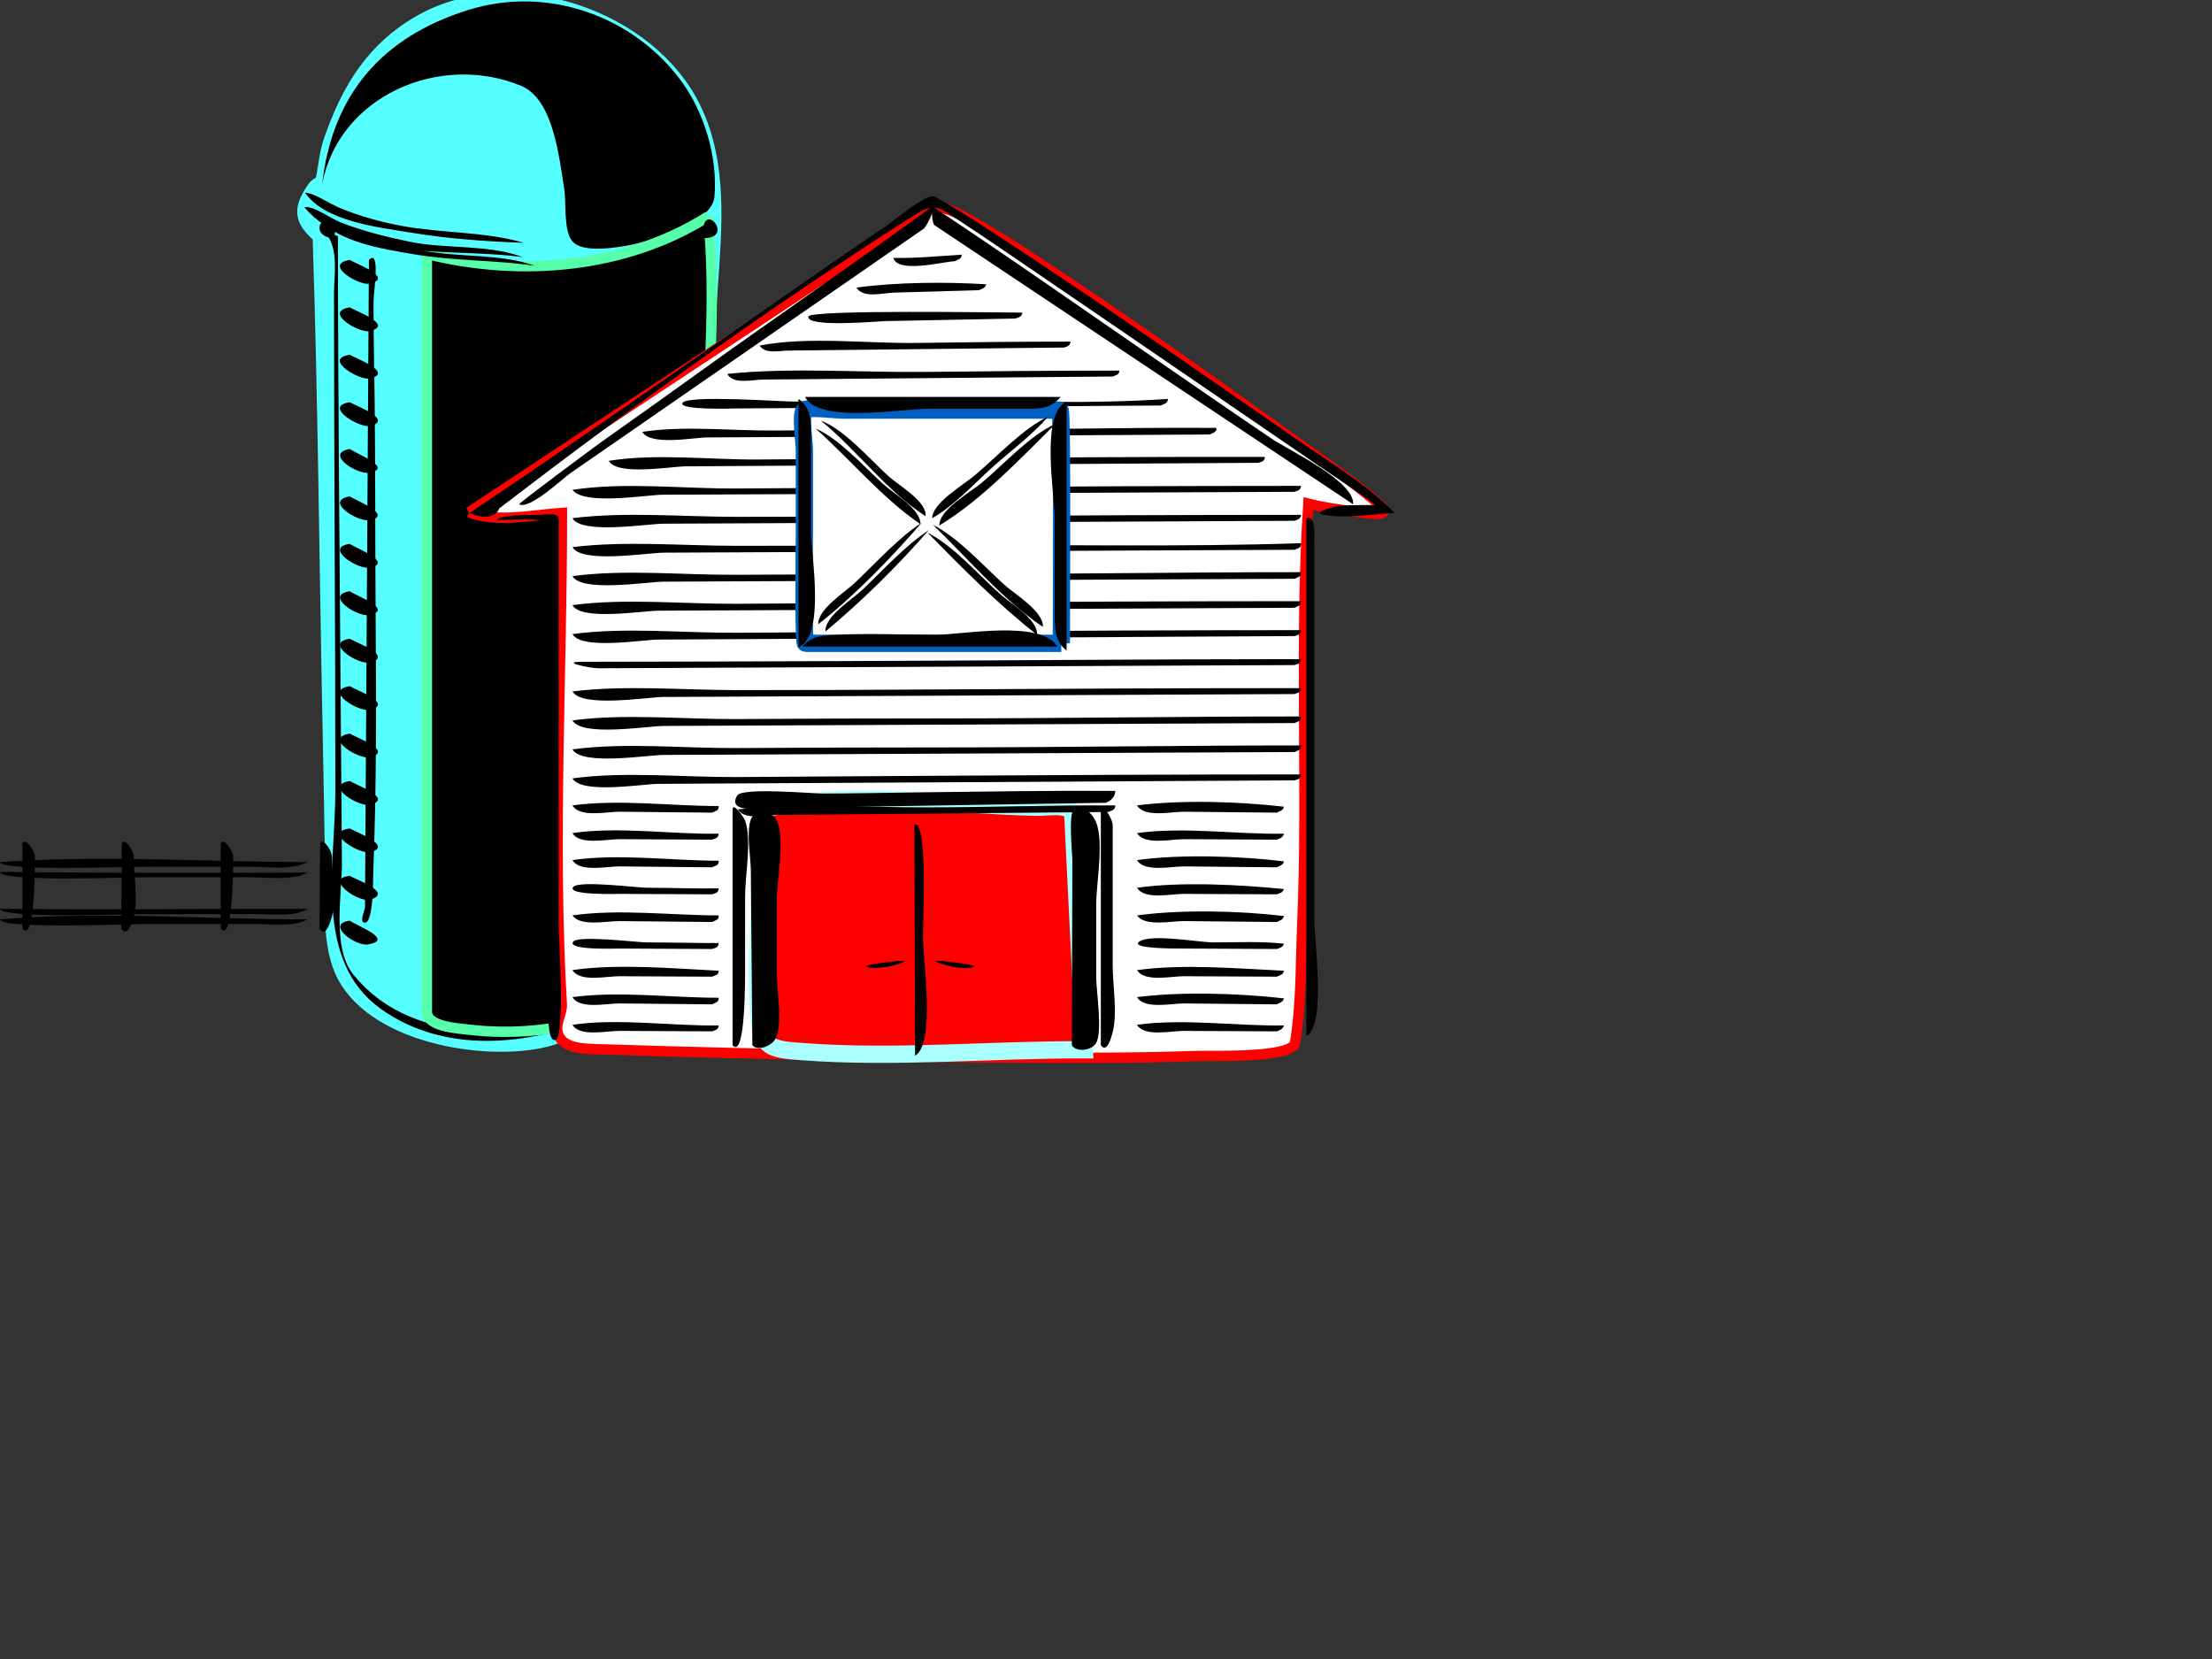 <?xml version="1.0"?><svg width="640" height="480" xmlns="http://www.w3.org/2000/svg">
 <rect width="100%" height="100%" fill="#333333" stroke="none"/>
 <g>
  <title>Layer 1</title>
  <path stroke-width="4" stroke="#56ffff" fill="#56ffff" id="path3" d="m92.445,68.338c1.576,47.444 1.92,94.966 2.888,142.429c0.269,13.185 0.501,26.369 0.718,39.556c0.153,9.333 -1.095,21.529 2.684,30.352c8.146,19.02 41.554,24.642 59.28,20.205c10.22,-2.558 18.017,-11.663 25.688,-18.311c7.423,-6.434 8.915,-6.504 9.52,-15.447c1.996,-29.466 3.991,-58.931 5.987,-88.396c2.155,-31.811 4.309,-63.622 6.463,-95.433c1.171,-17.283 2.985,-35.608 -4.77,-51.744c-12.812,-26.653 -52.412,-40.223 -78.809,-25.506c-14.061,7.839 -21.175,19.54 -26.402,34.472c-1.115,3.184 -1.518,6.78 -2.096,10.104c-0.625,3.59 -1.316,1.716 -2.867,3.996c-3.902,5.737 -3.898,8.915 1.716,13.723"/>
  <path id="path5" d="m106.741,75.2c-0.339,55.576 -0.678,111.152 -1.017,166.728c-0.042,6.868 -0.084,13.737 -0.126,20.606c-0.004,0.775 -1.681,4.118 -0.192,4.417c2.717,0.545 2.521,-12.764 2.574,-14.104c0.991,-25.121 0.876,-50.283 0.7,-75.418c-0.137,-19.503 -0.062,-39.006 -0.245,-58.51c-0.1,-10.564 -0.386,-21.146 -0.359,-31.709c0.007,-2.83 2.06,-15.431 -1.335,-12.01"/>
  <path id="path7" d="m97.782,68.338c0,48.238 0.539,96.49 0.866,144.728c0.083,12.18 0.227,24.36 0.279,36.54c0.04,9.331 -3.002,24.667 3.396,32.487c16.376,20.017 44.803,17.873 67.431,12.815c1.043,-0.232 2.086,-0.466 3.129,-0.699c-19.868,8.396 -44.215,10.899 -62.684,-2.295c-19.582,-13.99 -13.178,-41.777 -13.178,-62.981c0,-47.963 -0.382,-95.926 -0.382,-143.89c0,-5.635 1.417,-12.756 -2.288,-17.469c0.941,-0.015 2.391,0.282 3.431,0.764"/>
  <path id="path9" d="m93.208,53.28c2.943,-26.147 17.519,-42.643 42.228,-50.386c23.093,-7.236 48.094,1.822 61.891,20.856c6.577,9.073 10.359,22.005 9.392,33.158c-0.691,7.981 -19.682,13.292 -26.022,14.29c-3.984,0.627 -12.249,1.849 -15.057,-1.335c-2.693,-3.054 -1.753,-11.562 -2.407,-15.371c-1.449,-8.444 -2.95,-25.723 -12.464,-29.66c-23.483,-9.717 -52.727,2.901 -57.561,28.448"/>
  <path id="path11" d="m101.213,75.2c-7.951,1.278 2.857,7.671 5.91,6.861c6.863,-1.821 -4.102,-5.699 -5.91,-6.861"/>
  <path id="path13" d="m101.213,88.924c-7.953,1.278 2.833,7.693 5.91,6.863c6.814,-1.838 -4.008,-5.67 -5.91,-6.863"/>
  <path stroke-width="3" stroke="#56ffaa" fill="black" id="path15" d="m204.904,62.62c2.449,24.471 -0.109,49.975 -1.034,74.507c-0.872,23.145 -1.919,46.274 -3.159,69.402c-1.314,24.522 -2.911,48.978 -5.303,73.42c-0.778,7.946 -3.241,7.857 -10.204,10.543c-5.382,2.076 -10.906,3.868 -16.515,5.242c-10.906,2.672 -21.926,3.486 -33.064,2.177c-3.438,-0.404 -12.11,-0.872 -12.11,-5.165c0,-6.215 0,-12.431 0,-18.646c0,-25.211 0,-50.422 0,-75.632c0,-41.662 0,-83.324 0,-124.985c27.234,6.761 57.613,4.177 81.389,-10.863"/>
  <path stroke-width="3" stroke="#ff0000" fill="#FFFFFF" id="path17" d="m135.714,148.204c7.717,3.16 18.723,0.736 26.875,0.19c0,47.136 -2.807,95.061 -0.049,142.116c0.174,2.974 -2.156,5.767 -0.999,8.846c1.6,4.254 8.071,4.105 11.777,4.227c13.132,0.426 26.259,0.814 39.394,1.107c23.642,0.529 47.282,1.038 70.929,1.216c20.852,0.156 41.725,0.382 62.567,-0.364c3.743,-0.134 27.722,0.75 28.486,-3.838c1.844,-11.059 1.601,-22.627 2.082,-33.819c1.748,-40.617 -0.885,-81.619 1.771,-122.16c4.16,1.055 8.627,1.717 12.899,2.195c2.779,0.311 12.777,2.417 7.401,-2.195c-8.432,-7.232 -17.854,-13.544 -26.854,-20.043c-19.445,-14.045 -38.998,-27.936 -58.927,-41.292c-10.325,-6.921 -20.618,-13.952 -31.417,-20.121c-9.448,-5.397 -10.617,-5.452 -19.036,0.11c-26.844,17.732 -53.688,35.464 -80.532,53.195c-15.454,10.21 -30.911,20.42 -46.367,30.63"/>
  <path id="path19" d="m206.047,298.401c-8.944,-0.044 -17.888,-0.087 -26.833,-0.131c-3.703,-0.018 -11.557,1.812 -13.575,-1.775c13.552,-1.948 28.527,0.405 42.314,0.192c-0.196,1.395 -1.124,1.342 -1.906,1.714"/>
  <path id="path21" d="m206.047,290.587c-8.944,-0.087 -17.888,-0.174 -26.833,-0.262c-3.537,-0.034 -11.519,1.803 -13.575,-1.834c13.541,-1.805 28.583,0.19 42.314,0.19c0.004,1.347 -0.841,1.311 -1.906,1.906"/>
  <path id="path23" d="m206.047,282.583c-8.944,-0.044 -17.888,-0.088 -26.833,-0.132c-3.715,-0.019 -11.471,1.811 -13.575,-1.774c13.175,-1.915 28.911,-0.477 42.314,0.19c-0.053,1.344 -0.84,1.182 -1.906,1.716"/>
  <path id="path25" d="m206.047,274.575c-8.944,-0.044 -17.888,-0.087 -26.833,-0.131c-0.488,-0.002 -15.198,0.554 -13.385,-1.965c1.415,-1.966 18.545,0.189 21.286,0.189c6.949,0 13.889,0.192 20.838,0.192c-0.115,1.459 -1.078,1.341 -1.906,1.715"/>
  <path id="path27" d="m206.047,266.762c-8.944,-0.087 -17.888,-0.175 -26.833,-0.262c-3.557,-0.035 -11.323,1.679 -13.575,-1.645c13.449,-1.944 28.614,0 42.314,0c0.036,1.42 -0.812,1.306 -1.906,1.907"/>
  <path id="path29" d="m206.047,258.757c-8.944,-0.044 -17.888,-0.088 -26.833,-0.132c-0.522,-0.003 -15.221,0.462 -13.385,-1.966c1.528,-2.022 18.458,0.192 21.286,0.192c6.943,0 13.901,0.295 20.838,0.189c-0.139,1.49 -1.069,1.333 -1.906,1.717"/>
  <path id="path31" d="m206.047,250.941c-8.944,-0.088 -17.888,-0.176 -26.833,-0.264c-3.524,-0.034 -11.586,1.779 -13.575,-1.834c13.411,-1.931 28.677,0.191 42.314,0.191c0.036,1.42 -0.812,1.307 -1.906,1.907"/>
  <path id="path33" d="m206.047,242.936c-8.944,-0.044 -17.888,-0.088 -26.833,-0.132c-3.702,-0.018 -11.553,1.812 -13.575,-1.774c13.544,-1.958 28.533,0.399 42.314,0.189c-0.158,1.413 -1.075,1.328 -1.906,1.717"/>
  <path id="path35" d="m206.047,235.121c-8.944,-0.088 -17.888,-0.176 -26.833,-0.264c-3.536,-0.034 -11.516,1.801 -13.575,-1.832c13.503,-1.828 28.608,0.189 42.314,0.189c0.036,1.42 -0.812,1.307 -1.906,1.907"/>
  <path id="path37" d="m374.546,225.78c-37.172,0.205 -74.345,0.41 -111.517,0.615c-24.184,0.133 -48.367,0.267 -72.551,0.399c-4.606,0.025 -22.25,3.057 -24.839,-1.586c15.16,-2.072 32.109,-0.285 47.5,-0.387c19.355,-0.129 38.712,-0.252 58.067,-0.37c35.078,-0.215 70.166,-0.388 105.245,-0.388c-0.144,1.461 -1.088,1.398 -1.905,1.717"/>
  <path id="path39" d="m374.546,217.585c-37.172,0.171 -74.345,0.342 -111.517,0.513c-23.686,0.108 -47.37,0.218 -71.055,0.326c-4.645,0.021 -23.69,3.173 -26.335,-1.601c15.161,-2.072 32.108,-0.287 47.5,-0.389c19.356,-0.129 38.71,-0.185 58.067,-0.185c35.082,0 70.164,-0.571 105.245,-0.571c0.019,1.404 -0.813,1.37 -1.905,1.907"/>
  <path id="path41" d="m374.546,209.199c-37.172,0.171 -74.345,0.342 -111.517,0.513c-23.686,0.108 -47.37,0.218 -71.055,0.326c-4.595,0.021 -23.682,3.209 -26.335,-1.603c15.081,-2.038 32.175,-0.283 47.5,-0.387c19.356,-0.13 38.71,-0.187 58.067,-0.187c35.082,0 70.164,-0.569 105.245,-0.569c0.018,1.403 -0.813,1.37 -1.905,1.907"/>
  <path id="path43" d="m374.546,200.812c-37.172,0.171 -74.345,0.342 -111.517,0.513c-23.686,0.108 -47.37,0.218 -71.055,0.326c-4.594,0.021 -23.685,3.209 -26.335,-1.603c15.212,-1.884 32.12,-0.379 47.5,-0.379c19.357,0 38.711,-0.067 58.067,-0.188c35.081,-0.217 70.164,-0.386 105.245,-0.386c-0.072,1.333 -0.851,1.236 -1.905,1.717"/>
  <path id="path45" d="m374.546,192.424c-55.855,0.257 -111.711,0.514 -167.566,0.771c-11.309,0.052 -22.619,0.104 -33.928,0.155c-2.258,0.011 -11.303,-1.879 -4.627,-1.879c24.168,0 48.337,-0.115 72.505,-0.189c45.175,-0.139 90.348,-0.573 135.522,-0.573c-0.224,1.413 -1.138,1.4 -1.906,1.715"/>
  <path id="path47" d="m374.546,184.036c-37.172,0.205 -74.345,0.411 -111.517,0.616c-24.184,0.134 -48.367,0.267 -72.551,0.4c-4.608,0.025 -22.248,3.057 -24.839,-1.586c15.161,-2.072 32.108,-0.287 47.5,-0.389c19.355,-0.129 38.712,-0.251 58.067,-0.369c35.078,-0.214 70.166,-0.387 105.245,-0.387c-0.171,1.493 -1.083,1.394 -1.905,1.715"/>
  <path id="path49" d="m374.546,175.843c-37.172,0.171 -74.345,0.342 -111.517,0.513c-24.184,0.111 -48.367,0.222 -72.551,0.333c-4.574,0.021 -22.356,3.007 -24.839,-1.609c15.175,-2.051 32.098,-0.284 47.5,-0.387c19.355,-0.13 38.712,-0.253 58.067,-0.371c35.077,-0.214 70.169,-0.385 105.245,-0.385c-0.012,1.331 -0.846,1.373 -1.905,1.906"/>
  <path id="path51" d="m374.546,167.455c-37.172,0.171 -74.345,0.342 -111.517,0.513c-23.686,0.109 -47.37,0.218 -71.055,0.326c-4.625,0.021 -23.715,3.173 -26.335,-1.603c15.082,-2.038 32.174,-0.281 47.5,-0.384c19.356,-0.13 38.71,-0.187 58.067,-0.187c35.082,0 70.164,-0.571 105.245,-0.571c0.019,1.403 -0.813,1.369 -1.905,1.906"/>
  <path id="path53" d="m374.546,159.067c-37.172,0.171 -74.345,0.342 -111.517,0.513c-23.686,0.109 -47.37,0.218 -71.055,0.326c-4.593,0.021 -23.684,3.208 -26.335,-1.602c15.207,-1.894 32.125,-0.38 47.5,-0.38c19.357,0 38.711,-0.067 58.067,-0.186c35.036,-0.215 70.234,0.588 105.245,-0.578c0.044,1.463 -0.795,1.362 -1.905,1.907"/>
  <path id="path55" d="m374.546,150.68c-37.172,0.171 -74.345,0.342 -111.517,0.513c-23.686,0.109 -47.37,0.218 -71.055,0.326c-4.571,0.021 -23.757,3.179 -26.335,-1.6c15.194,-1.912 32.133,-0.382 47.5,-0.382c19.357,0 38.711,-0.067 58.067,-0.186c35.081,-0.215 70.164,-0.386 105.245,-0.386c-0.245,1.35 -1.124,1.386 -1.905,1.715"/>
  <path id="path57" d="m374.546,142.294c-37.172,0.171 -74.345,0.342 -111.517,0.513c-23.686,0.109 -47.37,0.218 -71.055,0.326c-5.083,0.023 -22.958,3.185 -26.335,-1.41c15.072,-2.319 32.179,-0.285 47.5,-0.387c19.355,-0.129 38.712,-0.252 58.067,-0.371c35.081,-0.214 70.164,-0.385 105.245,-0.385c-0.193,1.423 -1.101,1.393 -1.905,1.714"/>
  <path id="path59" d="m364.063,133.908c-33.677,0.207 -67.353,0.413 -101.028,0.62c-21.516,0.132 -43.031,0.264 -64.546,0.396c-4.472,0.027 -19.866,2.82 -22.365,-1.589c13.574,-2.208 29.357,-0.284 43.196,-0.386c17.485,-0.13 34.971,-0.255 52.456,-0.375c31.391,-0.216 62.804,-0.438 94.193,-0.381c-0.113,1.435 -1.049,1.376 -1.906,1.715"/>
  <path id="path61" d="m349.957,125.711c-29.705,0.174 -59.41,0.348 -89.114,0.522c-18.76,0.11 -37.519,0.22 -56.277,0.33c-3.934,0.023 -16.411,2.507 -18.721,-1.615c12.066,-1.851 25.84,-0.284 38.135,-0.388c15.228,-0.129 30.45,-0.182 45.679,-0.182c27.399,0 54.808,-0.748 82.205,-0.573c-0.045,0.173 0.02,0.3 0.192,0.382c-0.44,1.018 -1.139,1.081 -2.099,1.524"/>
  <path id="path63" d="m335.853,117.323c-25.037,0.174 -50.075,0.349 -75.113,0.523c-16.025,0.112 -32.051,0.223 -48.076,0.335c-0.427,0.003 -16.48,0.554 -15.193,-1.619c1.381,-2.332 28.826,-0.354 31.959,-0.385c12.948,-0.13 25.891,-0.187 38.84,-0.187c23.039,0 46.702,1.021 69.68,-0.573c-0.157,1.334 -0.999,1.374 -2.097,1.906"/>
  <path id="path65" d="m321.939,108.938c-21.291,0.185 -42.582,0.369 -63.873,0.554c-12.373,0.107 -24.746,0.214 -37.118,0.321c-3.244,0.028 -8.825,1.54 -10.515,-1.636c18.652,-1.933 38.412,-0.354 57.236,-0.569c18.723,-0.215 37.452,-0.384 56.176,-0.384c-0.054,1.329 -0.834,1.202 -1.906,1.714"/>
  <path id="path67" d="m307.833,100.552c-16.653,0.183 -33.306,0.367 -49.959,0.55c-9.916,0.109 -19.832,0.218 -29.748,0.328c-2.919,0.032 -6.606,1.09 -8.354,-1.451c14.159,-2.719 30.961,-0.545 45.486,-0.756c14.824,-0.215 29.655,-0.386 44.48,-0.386c-0.19,1.413 -1.087,1.407 -1.905,1.715"/>
  <path id="path69" d="m293.727,92.165c-12.599,0.247 -25.196,0.494 -37.795,0.741c-1.745,0.034 -22.64,1.959 -22.055,-1.314c0.372,-2.081 56.41,-1.143 61.947,-1.143c-0.228,1.351 -1.142,1.355 -2.097,1.716"/>
  <path id="path71" d="m283.244,83.967c-8.156,0.229 -16.313,0.458 -24.469,0.688c-3.55,0.1 -8.957,1.779 -10.983,-1.449c11.731,-1.568 25.757,-1.685 37.55,-0.953c-0.314,1.166 -1.074,1.217 -2.098,1.714"/>
  <path id="path73" d="m276.193,75.581c-3.817,0.225 -16.384,3.54 -17.729,-0.953c6.582,0.13 13.268,-0.537 19.824,-0.953c-0.158,1.346 -1.008,1.35 -2.095,1.906"/>
  <path id="path75" d="m101.213,102.648c-8.024,1.183 2.941,7.621 5.91,6.861c6.858,-1.754 -4.019,-5.737 -5.91,-6.861"/>
  <path id="path77" d="m101.213,116.37c-7.988,1.201 2.982,7.619 5.91,6.863c6.863,-1.771 -4.031,-5.742 -5.91,-6.863"/>
  <path id="path79" d="m101.213,129.904c-7.484,1.279 2.001,7.465 5.528,6.863c7.371,-1.256 -3.471,-5.42 -5.528,-6.863"/>
  <path id="path81" d="m101.213,143.629c-7.688,1.219 2.42,7.653 5.91,6.861c6.563,-1.489 -3.708,-5.469 -5.91,-6.861"/>
  <path id="path83" d="m101.213,239.696c-8.038,1.049 2.928,7.624 5.91,6.861c6.859,-1.754 -4.019,-5.737 -5.91,-6.861"/>
  <path id="path85" d="m101.213,253.419c-7.6,0.688 2.429,7.88 5.91,6.861c6.749,-1.974 -3.902,-5.666 -5.91,-6.861"/>
  <path id="path87" d="m101.213,266.382c-7.247,0.871 1.567,7.547 5.338,6.861c7.569,-1.375 -3.065,-5.269 -5.338,-6.861"/>
  <path id="path89" d="m144.481,147.06c38.744,-29.679 78.849,-58.636 120.06,-84.791c5.282,-3.352 6.556,-2.706 11.593,0.62c5.386,3.557 10.743,7.141 16.069,10.787c9.161,6.27 18.346,12.503 27.509,18.769c20.577,14.07 41.146,28.146 61.711,42.233c5.533,3.79 11.181,7.435 16.568,11.43c-3.574,0 -7.111,-0.01 -10.675,0.287c-0.763,0.063 -7.859,1.793 -4.479,2.477c6.377,1.289 14.221,-0.112 20.682,-0.475c-7.669,-7.854 -18.391,-14.385 -27.375,-20.626c-11.251,-7.815 -22.515,-15.612 -33.793,-23.387c-18.922,-13.044 -37.933,-25.994 -57.201,-38.522c-4.82,-3.134 -9.669,-6.214 -14.724,-8.951c-2.204,-1.194 -12.016,7.132 -13.867,8.382c-10.039,6.773 -20.003,13.639 -29.925,20.583c-19.246,13.471 -38.529,26.897 -57.895,40.195c-10.912,7.492 -21.823,14.983 -32.835,22.327c2.846,1.394 7.283,1.997 8.577,-1.338"/>
  <path stroke-width="5" stroke="#aaffff" fill="#ff0000" id="path91" d="m221.296,233.979c-1.492,13.396 -1.502,27.073 -2.021,40.538c-0.245,6.354 -0.152,12.775 0.306,19.12c0.7,9.699 3.457,9.948 12.587,10.633c27.163,2.035 54.407,-0.643 81.573,-0.529c-0.734,-14.926 -1.468,-29.852 -2.202,-44.777c-0.373,-7.595 -0.747,-15.189 -1.12,-22.784c-0.198,-4.021 -6.9,-2.547 -10.5,-2.621c-25.187,-0.524 -53.825,-5.04 -78.623,0.42"/>
  <path id="path93" d="m270.474,278.008c2.21,1.339 8.026,2.61 11.245,1.812c2.167,-0.539 -9.292,-1.99 -11.245,-1.812"/>
  <path id="path95" d="m261.897,278.008c-1.507,1.216 -7.958,2.582 -11.056,1.812c-2.185,-0.545 9.072,-2.007 11.056,-1.812"/>
  <path id="path97" d="m217.675,302.405c-0.146,-16.973 -0.293,-33.946 -0.439,-50.919c-0.03,-3.483 -1.789,-13.496 0.821,-15.603c2.619,-2.114 5.539,-0.636 6.672,1.523c2.514,4.791 0,17.878 0,23.396c0,6.888 0,13.774 0,20.662c0,4.733 1.952,15.778 -0.574,19.415c-1.412,2.035 -5.164,3.242 -6.48,1.526"/>
  <path id="path99" d="m211.958,302.405c0,-15.766 0,-31.531 0,-47.298c0,-6.917 0,-13.835 0,-20.752c0,-2.723 3.38,2.364 3.62,3.052c2.005,5.727 0,15.717 0,21.844c0,6.696 0,13.394 0,20.09c0,2.884 0.194,27.495 -3.62,23.064"/>
  <path id="path101" d="m310.121,302.405c0.05,-17.757 0.099,-35.514 0.148,-53.271c0.007,-2.461 -1.318,-14.078 0.613,-15.156c2.784,-1.554 5.595,2.182 6.291,4.002c2.267,5.922 0,17.359 0,23.762c0,7.036 0,14.072 0,21.108c0,3.975 2.001,16.234 -0.191,19.173c-1.555,2.083 -5.714,2.393 -6.861,0.382"/>
  <path id="path103" d="m318.506,302.405c0,-15.766 0,-31.531 0,-47.298c0,-6.765 0,-13.529 0,-20.294c0,-3.142 3.433,1.808 3.433,4.023c0,13.501 0,27.002 0,40.504c0,5.695 1.431,13.756 0,19.253c-0.531,2.044 -1.744,6.238 -3.433,3.812"/>
  <path id="path105" d="m101.213,157.352c-7.709,1.073 2.386,7.659 5.91,6.862c6.682,-1.511 -3.824,-5.424 -5.91,-6.862"/>
  <path id="path107" d="m101.213,171.077c-7.563,1.096 2.093,7.544 5.528,6.861c7.485,-1.487 -3.471,-5.445 -5.528,-6.861"/>
  <path id="path109" d="m101.213,184.8c-7.802,1.135 2.61,7.791 5.91,6.861c6.797,-1.916 -4.086,-5.689 -5.91,-6.861"/>
  <path id="path111" d="m101.213,198.523c-7.942,1.277 2.836,7.688 5.91,6.863c6.872,-1.843 -4.12,-5.711 -5.91,-6.863"/>
  <path id="path113" d="m101.213,212.248c-7.953,1.274 2.859,7.671 5.91,6.861c6.863,-1.822 -4.101,-5.699 -5.91,-6.861"/>
  <path id="path115" d="m101.213,225.971c-7.931,1.277 2.851,7.688 5.91,6.862c6.813,-1.838 -4.009,-5.668 -5.91,-6.862"/>
  <path stroke-width="5" stroke="#005fbf" fill="#FFFFFF" id="path117" d="m307.07,186.134c0,-6.714 0.349,-67.474 -0.348,-67.474c-13.017,0 -26.033,0 -39.05,0c-8.05,0 -16.1,0 -24.149,0c-1.384,0 -9.821,-1.084 -10.79,0c-1.242,1.39 0,9.606 0,11.379c0,8.186 0,16.371 0,24.556c0,2.372 -0.383,31.538 0.348,31.538c24.663,0.001 49.326,0.001 73.989,0.001"/>
  <path id="path119" d="m231.018,187.279c0,-23.954 0,-47.908 0,-71.862c3.567,2.327 3.621,6.357 3.621,10.336c0,9.262 0,18.524 0,27.786c0,6.647 4.325,30.45 -3.621,33.74"/>
  <path id="path121" d="m308.596,116.181c0,24.017 0,48.035 0,72.052c-3.417,-2.672 -3.433,-6.372 -3.433,-10.526c0,-9.263 0,-18.525 0,-27.787c0.001,-6.751 -4.301,-30.201 3.433,-33.739"/>
  <path fill="black" id="path123" d="m305.927,187.087c-24.589,0 -49.177,0 -73.766,0c2.581,-3.123 5.982,-3.239 9.911,-3.431c9.516,-0.464 19.177,0 28.705,0c7.648,0 30.39,-4.454 35.15,3.431"/>
  <path id="path125" d="m232.924,114.848c24.652,0 49.304,0 73.956,0c-2.957,3.554 -6.33,3.429 -10.746,3.429c-9.29,0 -18.579,0 -27.869,0c-7.422,-0.001 -31.188,4.336 -35.341,-3.429"/>
  <path id="path127" d="m237.498,121.709c10.446,8.496 18.955,20.348 30.308,27.638c0.404,-4.304 -7.791,-8.885 -10.781,-11.604c-5.6,-5.089 -12.716,-13.482 -19.527,-16.034"/>
  <path id="path129" d="m269.901,151.824c10.082,9.682 20.218,21.764 31.832,29.545c0.303,-4.465 -8.136,-9.427 -11.323,-12.335c-6.328,-5.778 -12.961,-13.254 -20.509,-17.21"/>
  <path id="path131" d="m235.973,123.995c10.082,8.936 19.145,20.036 30.308,27.638c0.228,-4.302 -7.749,-8.846 -10.781,-11.602c-5.63,-5.116 -12.821,-13.195 -19.527,-16.036"/>
  <path id="path133" d="m268.376,154.112c9.919,10.126 20.476,20.81 31.643,29.544c0.445,-4.202 -7.347,-8.882 -10.399,-11.554c-6.66,-5.827 -13.418,-13.974 -21.244,-17.99"/>
  <path id="path135" d="m266.663,151.253c-8.86,10.191 -19.282,21.021 -29.926,29.354c-0.122,-4.378 7.659,-9.166 10.781,-12.147c5.934,-5.664 12.792,-13.171 19.145,-17.207"/>
  <path id="path137" d="m303.257,120.566c-4.774,5.449 -11.002,10.003 -16.391,14.865c-5.298,4.78 -10.932,11.001 -17.155,14.487c0.005,-4.364 8.944,-9.558 12.275,-12.355c6.446,-5.411 14.232,-13.8 21.271,-16.997"/>
  <path id="path139" d="m268.758,153.35c-8.973,10.309 -19.417,20.609 -29.926,29.354c-0.292,-4.355 7.732,-9.235 10.781,-12.146c6.059,-5.785 12.205,-12.595 19.145,-17.208"/>
  <path id="path141" d="m305.356,122.662c-9.907,9.854 -21.595,22.166 -33.549,29.354c-0.238,-4.473 8.979,-9.587 12.275,-12.357c6.471,-5.435 13.948,-13.746 21.274,-16.997"/>
  <path id="path143" d="m377.977,149.919c0,49.939 0,99.88 0,149.819c5.807,-3.048 2.287,-27.643 2.287,-33.645c0,-14.137 0,-28.272 0,-42.409c0,-14.125 0,-28.251 0,-42.376c0,-7.928 0,-15.855 0,-23.783c0,-2.585 0.489,-8.789 -2.287,-7.606"/>
  <path id="path145" d="m270.283,65.098c40.409,26.939 80.819,53.878 121.229,80.817c0.488,-6.685 -18.439,-15.51 -23.571,-18.979c-11.247,-7.603 -22.408,-15.334 -33.591,-23.031c-21.369,-14.707 -42.611,-29.654 -64.256,-43.954c-0.666,1.709 -0.414,3.949 0.189,5.147"/>
  <path id="path147" d="m267.423,66.051c-20.804,14.395 -41.608,28.79 -62.412,43.185c-13.354,9.24 -26.708,18.48 -40.063,27.72c-2.223,1.538 -11.665,10.555 -14.75,8.959c-0.343,-0.178 21.11,-16.143 24.16,-18.303c9.45,-6.695 18.889,-13.401 28.285,-20.17c19.327,-13.922 38.979,-27.381 58.275,-41.344c3.185,-2.304 6.368,-4.609 9.555,-6.91c-0.673,2.399 -1.591,4.85 -3.05,6.863"/>
  <path id="path149" d="m320.033,232.262c-20.267,0.328 -40.534,0.656 -60.801,0.985c-12.373,0.2 -24.747,0.4 -37.12,0.601c-1.458,0.024 -11.969,1.584 -8.819,-3.682c1.433,-2.395 21.56,-0.573 24.551,-0.573c9.906,0 19.821,-0.245 29.727,-0.363c18.36,-0.22 36.772,-0.51 55.131,-0.4c-0.102,1.806 -1.121,2.673 -2.669,3.432"/>
  <path id="path151" d="m320.604,234.931c-20.194,0.183 -40.388,0.364 -60.582,0.547c-11.897,0.107 -23.794,0.215 -35.691,0.322c-3.361,0.03 -8.929,1.518 -10.849,-1.632c17.555,-1.843 36.325,-0.573 54.088,-0.573c18.375,0 36.758,-0.677 55.131,-0.569c-0.087,1.391 -0.933,1.404 -2.097,1.905"/>
  <path id="path153" d="m369.399,298.401c-8.944,-0.044 -17.889,-0.087 -26.833,-0.131c-3.704,-0.018 -11.557,1.811 -13.576,-1.775c13.677,-1.861 28.607,0.411 42.508,0.192c-0.415,1.285 -1.383,1.384 -2.099,1.714"/>
  <path id="path155" d="m369.399,290.587c-8.944,-0.087 -17.889,-0.174 -26.833,-0.262c-3.538,-0.034 -11.518,1.803 -13.576,-1.834c12.979,-1.64 29.56,-1.113 42.508,0.38c-0.341,1.095 -1.139,1.205 -2.099,1.716"/>
  <path id="path157" d="m369.399,282.583c-8.944,-0.044 -17.889,-0.088 -26.833,-0.132c-3.717,-0.019 -11.469,1.811 -13.576,-1.774c13.339,-1.836 28.946,-0.449 42.508,0.19c-0.296,1.229 -1.051,1.204 -2.099,1.716"/>
  <path id="path159" d="m369.399,274.575c-9.601,-0.047 -19.201,-0.094 -28.802,-0.141c-0.607,-0.003 -13.705,0.039 -11.034,-1.955c3.266,-2.438 17.36,0.189 21.539,0.189c6.67,0 13.887,-0.375 20.396,0.384c-0.447,1.181 -1.427,1.237 -2.099,1.523"/>
  <path id="path161" d="m369.399,266.762c-8.944,-0.087 -17.889,-0.175 -26.833,-0.262c-3.558,-0.035 -11.321,1.678 -13.576,-1.645c12.794,-1.751 29.881,-1.344 42.508,0.189c-0.32,1.185 -1.092,1.185 -2.099,1.718"/>
  <path id="path163" d="m369.399,258.757c-8.944,-0.044 -17.889,-0.088 -26.833,-0.132c-3.575,-0.018 -11.534,1.814 -13.576,-1.773c12.983,-1.797 29.463,-0.914 42.508,0.379c-0.468,1.206 -1.414,1.228 -2.099,1.526"/>
  <path id="path165" d="m369.399,250.941c-8.944,-0.088 -17.889,-0.176 -26.833,-0.264c-3.525,-0.034 -11.585,1.778 -13.576,-1.834c12.694,-1.76 30.02,-1.15 42.508,0.383c-0.321,1.182 -1.093,1.183 -2.099,1.715"/>
  <path id="path167" d="m369.399,242.936c-8.944,-0.044 -17.889,-0.088 -26.833,-0.132c-3.703,-0.018 -11.553,1.811 -13.576,-1.774c13.669,-1.871 28.612,0.405 42.508,0.189c-0.385,1.305 -1.335,1.37 -2.099,1.717"/>
  <path id="path169" d="m369.399,235.121c-8.944,-0.088 -17.889,-0.176 -26.833,-0.264c-3.537,-0.034 -11.514,1.801 -13.576,-1.832c12.912,-1.658 29.624,-1.113 42.508,0.38c-0.32,1.181 -1.09,1.189 -2.099,1.716"/>
  <path id="path171" d="m264.565,238.552c0.063,22.302 0.128,44.603 0.191,66.904c5.992,-3.508 2.286,-27.932 2.286,-34.692c-0,-4.589 1.443,-33.516 -2.477,-32.212"/>
  <path id="path173" d="m143.91,150.49c2.538,0.031 15.438,-0.908 15.438,1.178c0,5.526 -0.032,11.053 0.035,16.58c0.145,11.965 0.157,23.927 0.157,35.894c0,24.599 0.107,49.182 -0.178,73.78c-0.026,2.257 -2.345,23.999 1.321,22.959c2.966,-0.842 0.953,-29.717 0.953,-33.155c0,-23.1 0,-46.2 0,-69.3c0,-13.278 0,-26.556 0,-39.834c0,-2.863 0,-5.725 0,-8.588c0,-1.92 -4.506,-1.038 -6.195,-1.038c-2.906,0 -11.859,0.13 -11.531,1.524"/>
  <path id="path175" d="m91.492,62.43c5.737,7.663 19.596,9.669 28.374,11.159c11.569,1.963 23.488,1.602 34.909,3.327c-9.992,-3.655 -22.484,-2.313 -33.047,-4.539c-6.72,-1.417 -13.344,-3.052 -19.752,-5.565c-3.381,-1.326 -7.737,-4.584 -10.484,-4.382"/>
  <path id="path177" d="m88.062,59.951c13.304,16.127 45.201,11.655 63.282,14.485c-9.807,-3.81 -22.585,-2.337 -33.048,-4.539c-6.719,-1.414 -13.344,-3.048 -19.751,-5.562c-3.223,-1.263 -7.81,-4.891 -10.483,-4.384"/>
  <path id="path179" d="m88.251,55.759c5.813,8.379 21.214,9.985 30.45,11.523c10.8,1.799 21.896,2.59 32.833,2.962c-11.001,-3.236 -23.807,-2.768 -35.191,-4.868c-6.066,-1.119 -12.486,-2.867 -18.173,-5.284c-3.094,-1.315 -7.592,-4.402 -9.919,-4.333"/>
  <path id="path181" d="m0,249.417c29.476,-2.101 59.482,0 89.015,0c-4.827,2.488 -11.708,1.332 -17.093,1.332c-9.806,0 -19.611,0 -29.416,0c-5.465,-0 -42.181,1.395 -42.506,-1.332"/>
  <path id="path183" d="m0,252.275c29.635,0.313 59.376,0.328 89.015,0.19c-4.702,2.454 -11.832,1.334 -17.093,1.334c-9.806,0 -19.611,0 -29.416,0c-5.535,0.001 -42.211,1.466 -42.506,-1.524"/>
  <path id="path185" d="m0,262.949c29.648,0.315 59.358,0 89.015,0c-3.791,2.448 -10.697,1.526 -15.232,1.526c-10.284,0 -20.568,0 -30.853,0c-5.483,0.001 -42.618,1.394 -42.93,-1.526"/>
  <path id="path187" d="m0,265.998c29.365,-2.396 59.565,0 89.015,0c-4.075,2.252 -10.475,1.337 -15.232,1.337c-10.284,0 -20.568,0 -30.853,0c-5.489,0 -42.604,1.554 -42.93,-1.337"/>
  <path id="path189" d="m6.481,268.667c0,-8.005 0,-16.009 0,-24.014c0,-3.193 3.621,0.97 3.621,3.333c0,2.271 0.026,25.273 -3.621,20.681"/>
  <path id="path191" d="m35.072,268.667c0.061,-8.005 0.122,-16.009 0.183,-24.014c0.024,-3.203 3.438,1.088 3.438,3.333c0,5.115 1.326,12.146 0,17.059c-0.494,1.831 -1.843,6.395 -3.621,3.622"/>
  <path id="path193" d="m63.854,268.667c0,-8.005 0,-16.009 0,-24.014c0,-3.169 3.623,0.962 3.623,3.333c0,2.231 -0.057,25.255 -3.623,20.681"/>
  <path id="path195" d="m92.445,268.667c0.061,-8.005 0.122,-16.009 0.183,-24.014c0.025,-3.256 3.44,1.128 3.44,3.333c0,5.11 1.331,12.152 0,17.059c-0.502,1.848 -1.89,6.414 -3.623,3.622"/>
  <path id="path197" d="m203.57,68.91c9.754,-0.03 -1.377,-12.199 0,0"/>
  <path id="path199" d="m96.639,68.91c-6.204,-0.203 -5.194,-6.748 0.571,-5.147c-0.186,1.68 -0.182,3.505 -0.571,5.147"/>
 </g>
</svg>